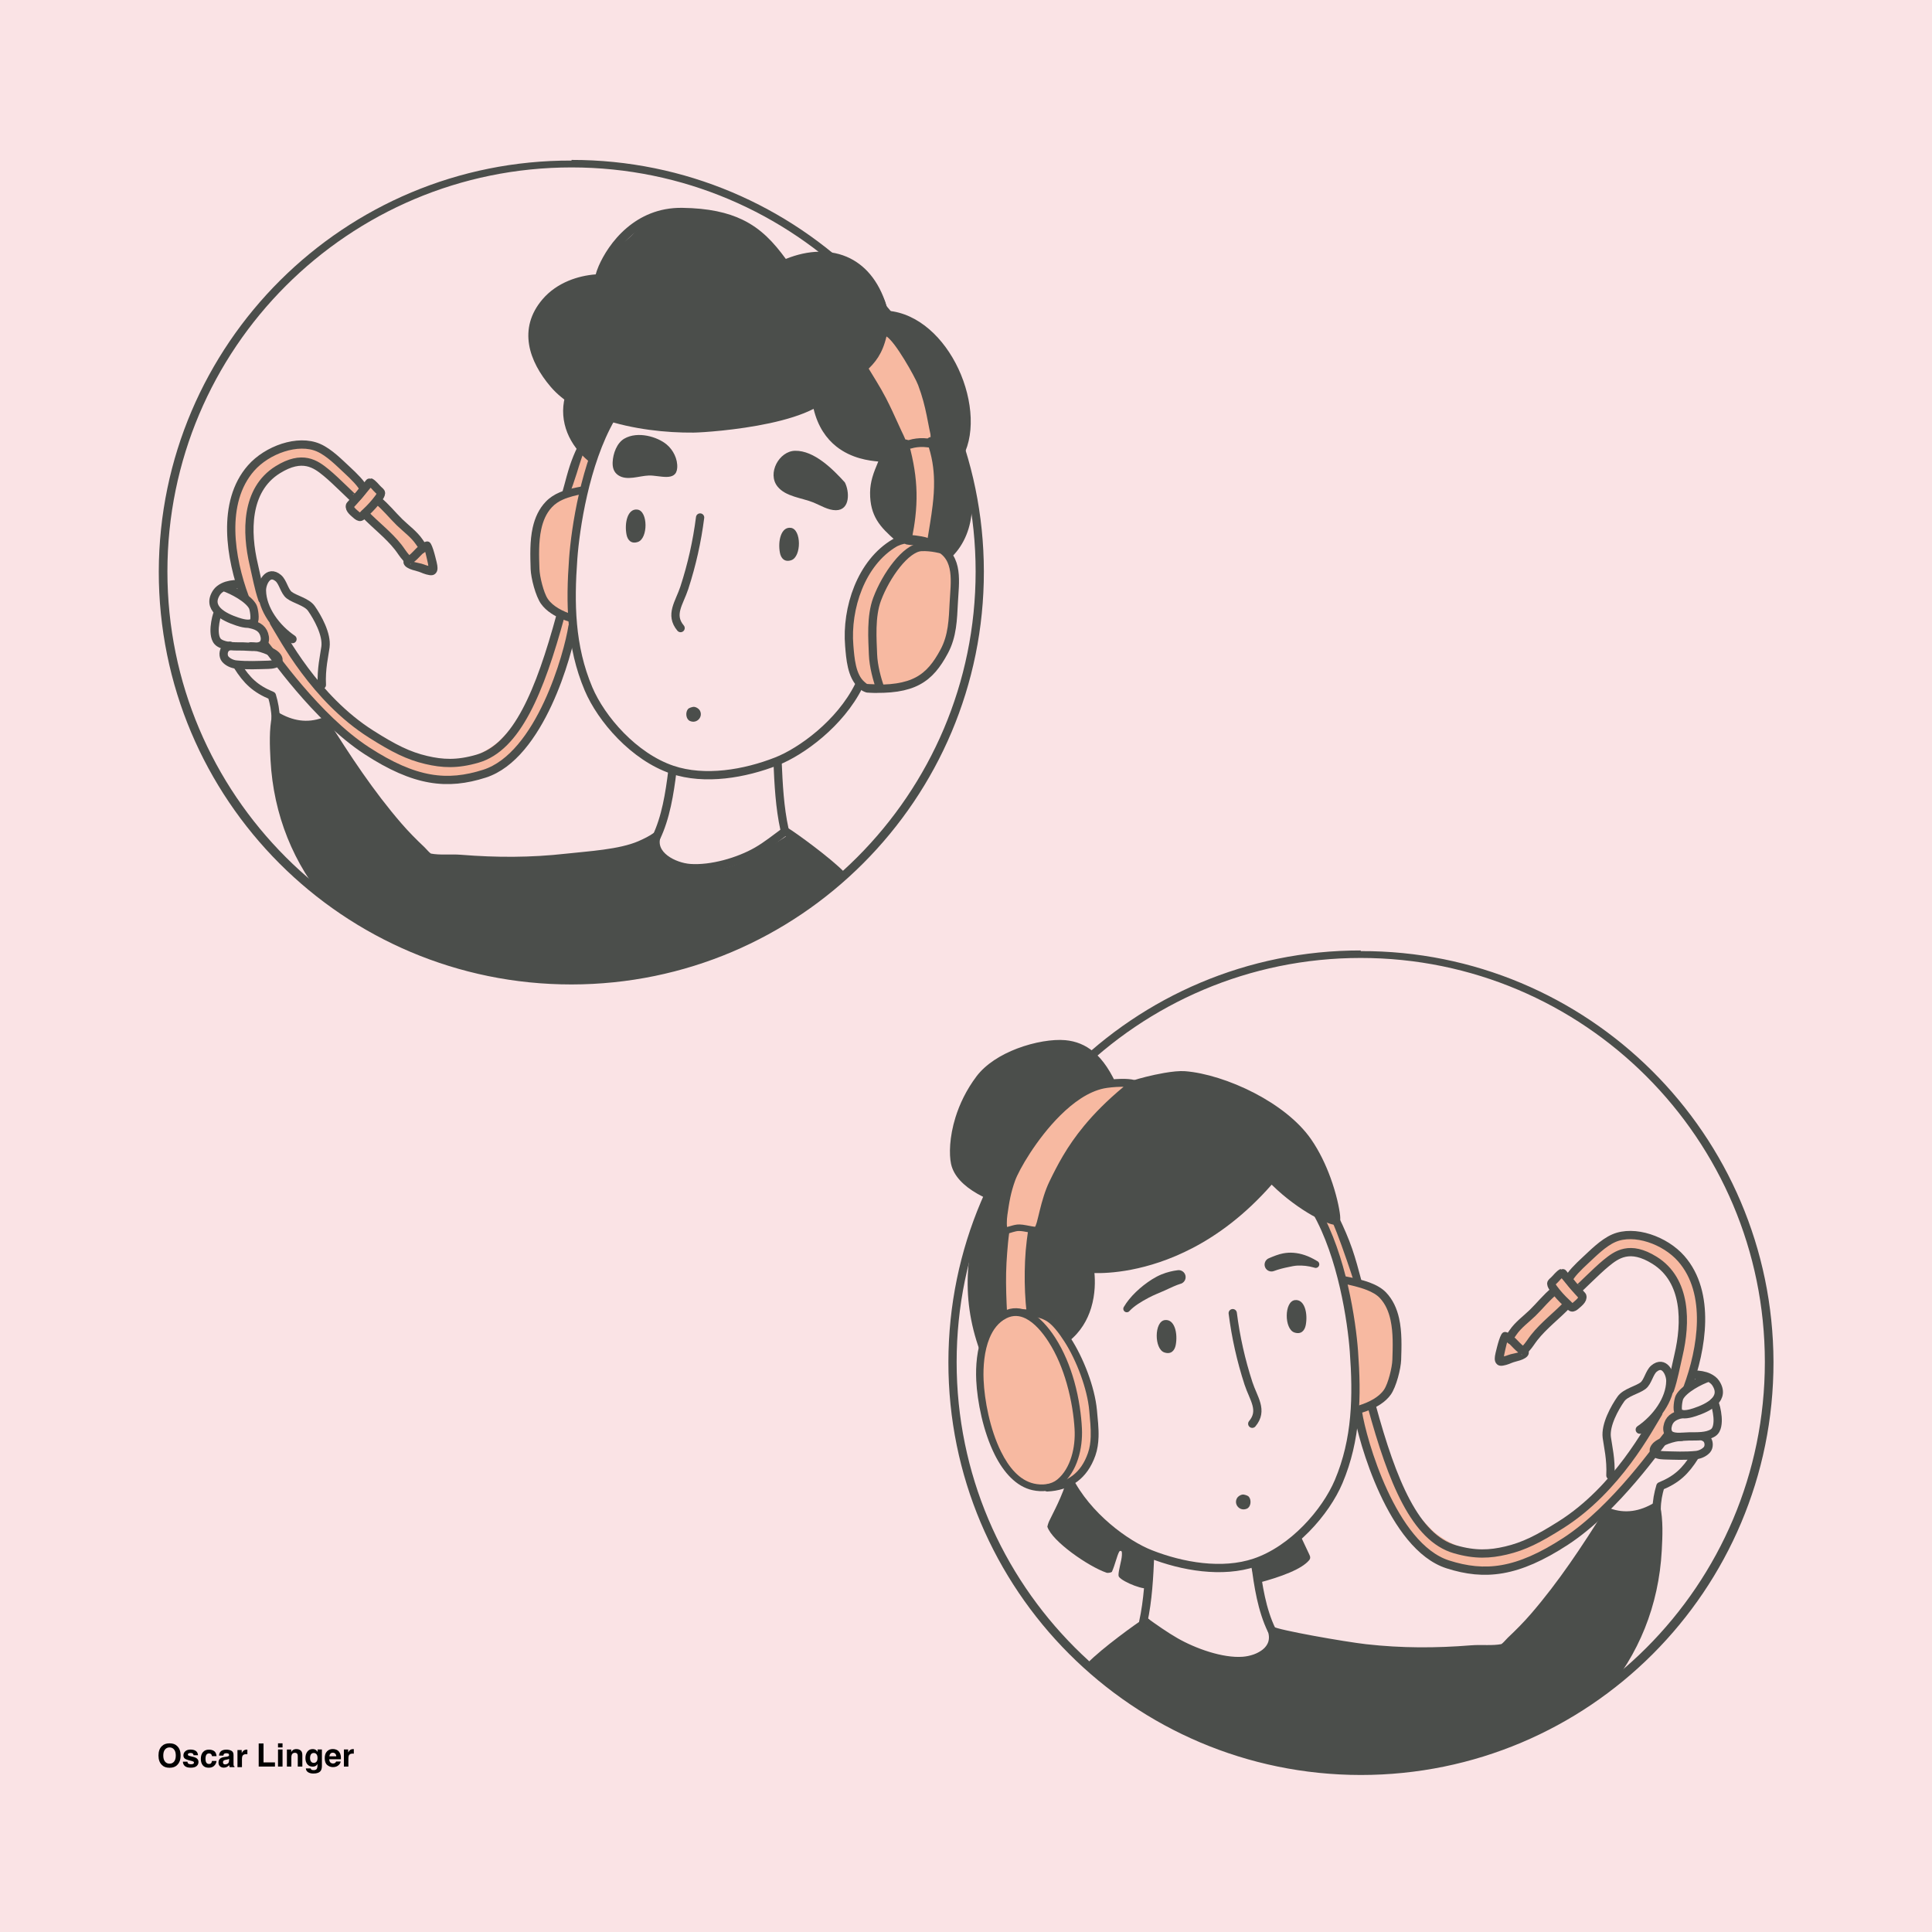<svg width="1024" height="1024" viewBox="0 0 1024 1024" fill="none" xmlns="http://www.w3.org/2000/svg">
<g clip-path="url(#clip0)">
<rect width="1024" height="1024" fill="#FAE3E5"/>
<path d="M302.878 517.063C421.169 517.063 517.064 421.168 517.064 302.877C517.064 184.585 421.169 88.69 302.878 88.69C184.586 88.69 88.691 184.585 88.691 302.877C88.691 421.168 184.586 517.063 302.878 517.063Z" fill="#FAE3E5"/>
<path fill-rule="evenodd" clip-rule="evenodd" d="M302.919 85.102C242.735 84.908 188.131 109.179 148.543 148.546C108.87 187.997 84.3 242.607 84.157 302.922C84.103 363.311 108.552 418.065 148.153 457.687C187.763 497.321 242.516 521.8 302.919 521.779C363.296 521.728 417.98 497.187 457.547 457.547C497.086 417.939 521.531 363.255 521.472 302.922C521.405 242.636 496.887 188.041 457.296 148.544C417.742 109.082 363.151 84.688 302.919 84.761V85.102ZM302.919 88.736C421.132 88.736 517.105 184.709 517.105 302.922C517.105 421.135 421.132 517.107 302.919 517.107C184.707 517.107 88.733 421.135 88.733 302.922C88.733 184.709 184.707 88.736 302.919 88.736Z" fill="#4B4E4B"/>
<path fill-rule="evenodd" clip-rule="evenodd" d="M309.347 234.989C306.644 240.192 304.547 245.59 303.208 251.303C302.364 254.896 300.188 259.284 298.435 262.605C296.343 266.571 291.967 266.739 288.928 269.95C283.354 275.838 282.731 287.271 283.158 295.121C283.462 300.702 285.048 306.001 286.391 311.391C287.534 315.982 289.005 319.673 292.439 323.143C294.291 325.017 301.119 329.53 303.495 326.634C304.386 325.549 303.703 323.693 303.628 322.408C303.289 316.819 302.561 311.354 303.002 305.738C303.377 300.99 304.326 296.31 304.876 291.586C305.91 282.675 306.844 273.88 308.842 265.109C309.797 260.905 311.408 256.865 312.514 252.697C313.439 249.212 314.295 245.69 315.06 242.166C315.894 238.311 316.235 235.567 311.009 237.105C310.139 237.362 309.307 237.728 308.537 238.206" fill="#F7B9A1"/>
<path fill-rule="evenodd" clip-rule="evenodd" d="M469.821 175.779C467.814 179.094 460.291 192.481 457.814 195.442C457.07 196.33 462.748 204.503 463.302 205.243C468.505 212.181 469.792 220.459 474.356 227.817C477.081 232.205 477.788 236.776 479.989 241.472C481.327 244.325 481.778 247.181 482.264 250.263C483.439 257.655 482.984 264.886 482.752 272.321C482.62 276.627 483.75 280.841 483 285.142C475.477 284.283 470.076 289.454 464.805 294.368C452.397 305.936 449.516 323.111 449.407 339.578C449.397 341.23 449.451 342.881 449.565 344.528C449.943 350.033 450.204 360.042 456.135 363.062C460.874 365.477 466.06 364.222 471.063 363.77C475.424 363.375 479.78 363.18 483.876 361.45C486.929 360.16 489.554 357.943 492.005 355.758C495.065 353.027 497.952 350.616 500.166 347.067C505.795 338.047 504.764 325.553 505.187 315.18C505.484 307.834 505.233 298.64 500.93 292.171C499.656 290.258 497.822 288.979 496.046 287.579C495.702 281.81 495.51 275.811 495.932 270.029C496.479 262.56 497.789 255.507 497.38 247.962C497.195 244.536 496.738 241.146 496.095 237.787C494.574 229.852 493.956 221.518 491.42 213.884C488.648 205.523 487.899 196.148 481.97 189.615C478.906 186.239 474.108 177.515 469.821 175.779Z" fill="#F7B9A1"/>
<path fill-rule="evenodd" clip-rule="evenodd" d="M196.31 256.786C198.071 258.21 200.277 259.818 201.279 261.918C201.756 262.918 201.163 263.756 201.338 264.75C201.568 266.065 202.661 267.256 203.519 268.199C206.266 271.22 209.654 273.646 212.468 276.626C216.157 280.53 219.341 284.898 223.151 288.693C224.42 289.958 226.261 289.83 227.49 291.182C229.197 293.063 228.613 295.825 228.675 298.141C228.703 299.171 228.972 300.535 228.678 301.523C228.587 301.825 227.081 301.701 226.831 301.668C223.704 301.236 219.185 299.749 216.805 297.702C214.86 296.031 213.402 293.517 211.72 291.591C208.931 288.398 206.087 285.239 203.138 282.193C200.201 279.16 197.376 275.262 193.586 273.204C193.173 272.98 191.811 273.635 191.284 273.653C189.658 273.707 188.053 272.993 186.956 271.814C185.912 270.693 185.004 269.2 184.995 267.63C184.98 265.173 186.449 264.154 184.842 261.666C183.505 259.595 181.346 258.093 179.513 256.487C175.213 252.719 170.528 249.337 165.895 245.999C161.835 243.074 155.7 245.247 150.897 246.969C146.202 248.653 142.429 252.76 139.448 256.564C136.958 259.742 133.971 263.484 132.657 267.385C128.239 280.498 133.323 300.42 137.717 312.888C139.017 316.579 139.446 320.524 140.805 324.211C142.499 328.803 155.922 351.612 175.301 371.024C187.311 383.057 202.887 392.678 215.514 399.198C241.452 412.595 263.072 394.35 264.813 392.56C269.573 387.667 275.103 382.162 278.246 376.205C281.018 370.948 283.754 365.755 285.838 360.178C288.68 352.573 290.34 344.678 292.396 336.846C293.492 332.672 295.043 328.652 296.292 324.526C298.912 325.49 301.469 326.554 303.999 327.739C302.412 345.074 295.974 360.453 288.316 375.899C286.022 380.524 283.957 385.333 281.261 389.743C276.036 398.291 269.07 403.72 260.558 409.055C253.894 413.233 219.802 417.226 192.456 397.3C159.062 372.967 148.687 351.047 144.938 347.066C143.201 345.219 141.463 343.191 140.242 340.957C139.091 338.85 139.333 336.317 138.624 334.074C138.318 333.11 137.819 332.33 137.118 331.605C136.651 331.124 135.874 330.595 135.651 329.945C135.284 328.878 135.342 327.699 135.156 326.596C134.801 324.498 134.317 322.395 133.539 320.409C132.416 317.543 130.016 315.721 128.516 313.109C127.157 310.745 126.822 308.001 126.243 305.383C125.337 301.284 123.755 297.321 123.055 293.177C121.979 286.807 122.075 280.273 122.742 273.865C122.993 271.454 123.159 269.008 123.655 266.631C124.664 261.797 126.692 257.198 129.443 253.115C133.63 246.898 139.644 241.673 146.653 238.549C150.511 236.829 154.961 236.079 159.166 235.925C161.886 235.826 164.818 235.942 167.426 236.759C174.686 239.033 179.682 245.974 184.839 251.392C186.523 253.162 188.177 254.97 189.922 256.68C190.461 257.208 191.358 258.325 192.144 258.485C193.507 258.763 195.304 257.945 196.504 257.377" fill="#F7B9A1"/>
<path fill-rule="evenodd" clip-rule="evenodd" d="M181.207 482.063C177.494 478.804 173.638 475.334 170.617 471.405C167.068 466.789 164.462 461.599 161.581 456.563C152.94 441.453 147.189 425.154 144.907 407.874C143.96 400.695 143.698 393.398 144.417 386.192C144.493 385.43 145.146 380.228 146.178 379.793C146.489 379.663 147.733 380.319 148.012 380.425C149.722 381.068 151.364 381.682 153.155 382.075C157.502 383.024 161.989 383.62 166.442 383.468C167.679 383.426 168.885 383.338 170.075 382.985C170.488 382.864 171.448 382.268 171.836 382.332C173.201 382.559 174.84 386.295 175.383 387.31C178.049 392.298 180.706 397.065 184.185 401.544C188.249 406.779 191.679 412.486 195.435 417.942C204.355 430.898 215.071 445.301 228.262 454.145C232.638 457.08 238.76 455.777 244.027 456.061C248.25 456.288 252.573 455.656 256.808 455.699C266.166 455.789 275.432 456.391 284.799 456.046C292.595 455.762 300.199 454.565 307.938 453.749C321.343 452.334 335.774 451.703 347.946 445.301C349.221 448.323 350.869 451.679 353.081 454.142C354.43 455.641 356.346 456.482 358.042 457.515C370.695 465.223 387.35 460.402 399.525 453.906C402.542 452.298 405.296 450.276 408.194 448.474C411.377 446.498 414.741 444.802 417.676 442.441C422.582 446.328 428.038 448.722 432.506 453.132C434.873 455.469 445.119 462.575 446.646 465.136C432.252 476.909 414.082 491.974 396.548 499.646C386.757 503.929 376.447 506.719 366.194 509.621C346.988 515.052 327.918 519.278 307.841 519.825C282.427 520.517 243.515 512.051 219.783 502.653C205.878 497.143 193.393 488.516 180.473 481.089" fill="#4B4E4B"/>
<path fill-rule="evenodd" clip-rule="evenodd" d="M324.521 220.97C321.493 225.717 319.044 230.422 316.989 235.647C316.173 237.715 315.323 239.769 314.462 241.818C314.413 241.932 313.776 243.642 313.758 243.639C313.25 243.573 312.509 242.56 312.168 242.183C310.647 240.501 309.492 238.442 308.256 236.553C306.742 234.246 304.971 232.189 303.707 229.709C300.666 223.727 299.678 216.578 301.15 209.997C297.003 207.055 292.977 203.582 290.098 199.345C288.074 196.367 287.035 192.783 285.979 189.378C284.517 184.665 283.118 179.62 283.383 174.646C283.7 168.684 287.023 162.892 291.105 158.67C294.353 155.31 298.59 153.274 302.855 151.537C307.724 149.554 312.443 147.961 317.491 146.545C320.658 138.422 325.773 132.716 332.229 127.086C337.075 122.861 341.509 117.406 347.748 115.518C358.161 112.366 370.173 113.222 380.644 115.661C386.305 116.98 393.409 120.167 398.423 123.217C403.477 126.292 408.183 131.737 411.176 136.812C413.313 140.435 421.006 137.228 424.576 136.053C429.711 134.363 436.965 133.719 442.089 135.6C454.419 140.128 455.34 138.848 463.145 149.714C465.161 152.52 467.247 155.678 468.649 158.831C470.013 161.902 470.164 165.426 471.128 168.645C478.503 169.952 486.822 173.348 492.749 178.084C498.278 182.504 507.53 195.641 509.147 202.414C511.49 212.239 516.196 223.33 513.026 233.039C511.69 237.123 509.262 240.73 507.316 244.526C508.67 248.006 510.48 251.409 511.42 255.033C513.551 263.239 513.216 273.183 511 281.38C509.725 286.094 506.231 295.687 499.729 292.017C498.891 291.544 498.139 290.934 497.462 290.253C496.54 289.326 495.718 288.268 495.071 287.132C493.556 284.472 494.221 281.319 494.723 278.422C496.095 270.508 497.114 263.188 496.721 255.73C496.334 248.397 495.968 241.206 494.134 234.228C491.577 224.502 491.226 216.362 486.64 204.145C484.945 199.63 474.229 180.752 469.855 178.333C467.616 187.73 463.874 192.181 459.095 196.642C458.206 197.473 459.324 198.718 459.66 199.253C461.177 201.678 462.075 202.388 464.998 207.203C466.754 210.099 468.604 214.89 470.638 217.764C475.248 224.271 475.602 230.343 479.271 237.477C482.514 243.784 482.258 254.539 483.506 261.442C484.519 267.031 484.546 273.302 483.926 279.004C483.654 281.499 483.267 284.604 481.079 286.226C475.801 290.135 471.122 281.749 469.369 278.142C465.862 270.928 462.918 264.097 464.146 255.798C464.762 251.625 466.473 247.7 468.036 243.812C461.141 242.543 453.947 240.803 447.944 237.032C439.072 231.461 437.513 223.749 433.604 214.42C427.293 217.259 417.608 219.294 410.937 221.209C395.026 225.78 372.213 227 355.845 226.332C344.734 225.878 335.27 224.161 324.521 220.97Z" fill="#4B4E4B"/>
<path fill-rule="evenodd" clip-rule="evenodd" d="M447.775 255.664C441.406 248.642 431.537 238.742 421.411 238.921C412.965 239.07 406.548 250.812 412.053 257.81C416.372 263.304 425.099 263.848 431.204 266.353C434.901 267.87 438.912 270.435 443.035 270.428C450.752 270.413 450.268 260.403 447.775 255.664Z" fill="#4B4E4B"/>
<path fill-rule="evenodd" clip-rule="evenodd" d="M370.932 376.58C370.303 375.477 368.496 374.395 367.241 374.685C366.38 374.884 365.18 375.172 364.594 375.891C363.206 377.59 363.524 381.199 365.685 382.136C369.433 383.765 372.797 379.854 370.932 376.58Z" fill="#4B4E4B"/>
<path fill-rule="evenodd" clip-rule="evenodd" d="M353.305 235.553C348.425 231.502 338.07 228.381 330.927 232.472C326.894 234.782 324.923 240.474 324.718 244.89C324.583 247.695 325.231 250.223 327.659 251.865C332.247 254.964 338.623 252.225 343.87 252.034C349.435 251.832 358.347 255.56 358.929 248.04C359.298 243.277 356.739 238.404 353.305 235.553Z" fill="#4B4E4B"/>
<path fill-rule="evenodd" clip-rule="evenodd" d="M337.838 270.091C332.648 269.437 330.873 277.167 332.075 283.363C332.624 286.184 334.482 288.447 338.082 287.246C343.544 285.424 343.52 270.807 337.838 270.091Z" fill="#4B4E4B"/>
<path fill-rule="evenodd" clip-rule="evenodd" d="M419.149 279.764C413.958 279.109 412.184 286.839 413.386 293.035C413.934 295.856 415.793 298.119 419.393 296.918C424.855 295.096 424.83 280.479 419.149 279.764Z" fill="#4B4E4B"/>
<path fill-rule="evenodd" clip-rule="evenodd" d="M299.397 210.521C297.765 216.876 298.327 223.42 300.697 229.362C303.015 235.183 307.072 240.366 311.917 244.385C312.788 245.13 314.1 245.028 314.846 244.157C315.59 243.286 315.487 241.975 314.617 241.23C310.43 237.533 307.151 232.762 305.062 227.608C302.991 222.496 302.072 216.959 303.248 211.425C303.499 210.361 302.837 209.296 301.776 209.046C300.712 208.797 299.645 209.458 299.397 210.521Z" fill="#4B4E4B"/>
<path d="M323.803 221.689C310.006 245.785 304.977 280.242 303.814 296.086C302.089 319.622 302.4 342.606 311.91 365.074C318.734 381.188 336.069 401.123 356.274 407.955C373.575 413.801 394.75 410.138 411.655 403.494C424.61 398.402 445.248 383.506 455.191 363.515" stroke="#4B4E4B" stroke-width="4.383" stroke-miterlimit="1.5" stroke-linecap="round" stroke-linejoin="round"/>
<path fill-rule="evenodd" clip-rule="evenodd" d="M301.716 262.391C303.157 258.523 304.459 254.725 305.657 250.933C306.452 248.408 307.182 245.885 308.042 243.398C308.574 241.865 309.115 240.337 309.741 238.824C310.213 237.78 309.746 236.55 308.7 236.079C307.657 235.608 306.427 236.075 305.955 237.119C304.454 240.233 303.172 243.397 302.089 246.652C301.453 248.564 300.887 250.506 300.343 252.468C299.55 255.313 298.839 258.207 297.967 261.123C297.617 262.158 298.171 263.282 299.207 263.632C300.241 263.982 301.366 263.426 301.716 262.391Z" fill="#4B4E4B"/>
<path fill-rule="evenodd" clip-rule="evenodd" d="M483.447 284.767C484.163 281.116 484.747 277.585 485.142 274.102C485.642 269.714 485.879 265.404 485.782 261.053C485.602 252.902 484.291 244.611 481.745 235.328C481.454 234.22 480.317 233.557 479.208 233.848C478.099 234.139 477.437 235.276 477.728 236.383C479.98 245.34 480.962 253.32 481.085 261.142C481.153 265.304 480.984 269.421 480.587 273.626C480.203 277.67 479.641 281.794 478.872 286.102C478.654 287.23 479.379 288.326 480.504 288.566C481.596 288.78 482.468 288.876 483.22 288.903C485.208 288.974 486.143 288.45 488.532 288.898C489.602 289.117 490.649 288.426 490.867 287.356C491.087 286.286 490.394 285.239 489.324 285.02C486.696 284.438 485.643 284.915 483.447 284.767Z" fill="#4B4E4B"/>
<path fill-rule="evenodd" clip-rule="evenodd" d="M495.288 287.721C496.578 281.058 498.009 274.695 498.885 268.344C499.494 263.907 499.851 259.476 499.75 254.979C499.589 247.918 498.298 240.699 495.28 233.006C494.873 231.934 493.674 231.393 492.602 231.798C491.53 232.204 490.989 233.403 491.396 234.475C494.036 241.717 494.981 248.478 495.071 255.065C495.132 259.336 494.827 263.537 494.328 267.761C493.586 274.06 492.452 280.404 491.391 287.033C491.2 288.108 491.92 289.136 492.995 289.325C494.07 289.516 495.097 288.796 495.288 287.721Z" fill="#4B4E4B"/>
<path fill-rule="evenodd" clip-rule="evenodd" d="M493.231 232.535C493.147 232.534 493.063 232.531 492.975 232.526C491.861 232.47 490.685 232.266 489.64 232.237C488.289 232.199 486.953 232.256 485.646 232.416C484.283 232.581 482.95 232.857 481.668 233.253C481.414 233.331 481.09 233.184 480.787 233.097C480.58 233.038 480.376 232.968 480.195 232.899C480.118 232.818 479.888 232.76 479.765 232.718C479.527 232.268 479.257 231.46 478.923 230.791C477.452 227.841 475.383 223.041 472.954 217.881C471.883 215.597 470.739 213.244 469.552 210.946C466.388 204.822 462.701 199.258 460.439 195.402C459.552 193.89 458.889 192.69 458.651 191.86C458.362 190.808 457.269 190.19 456.218 190.482C455.166 190.773 454.545 191.864 454.838 192.917C455.119 193.959 455.87 195.502 456.952 197.412C459.122 201.252 462.683 206.796 465.717 212.89C469.774 221.017 473.267 229.822 475.294 233.769C475.795 234.743 476.237 235.465 476.583 235.898C477.017 236.446 477.461 236.74 477.788 236.892C478.425 237.187 479.45 237.583 480.463 237.766C481.372 237.931 482.277 237.911 483.02 237.685C484.046 237.377 485.106 237.164 486.195 237.039C487.276 236.914 488.383 236.876 489.499 236.913C490.508 236.946 491.648 237.156 492.726 237.216C493.372 237.252 494 237.241 494.586 237.16C495.197 237.076 495.73 236.761 496.096 236.305C496.077 236.292 496.059 236.274 496.039 236.249C495.863 236.027 496.126 235.848 496.457 235.676C496.519 235.513 496.564 235.342 496.588 235.164C496.575 235.279 496.541 235.465 496.498 235.657L496.457 235.676C496.368 235.905 496.246 236.117 496.096 236.305C496.27 236.427 496.409 236.034 496.498 235.657C496.801 235.5 497.153 235.349 497.283 235.176C497.617 234.737 497.8 234.258 497.854 233.76C498.17 230.672 497.936 227.279 497.378 223.835C496.604 219.067 495.226 214.197 494.036 209.956C492.21 203.484 489.641 197.395 486.321 191.764C482.989 186.12 478.909 180.932 474.075 176.263C473.255 175.462 471.939 175.476 471.138 176.295C470.337 177.114 470.354 178.43 471.17 179.231C475.668 183.685 479.449 188.622 482.526 193.973C485.594 199.312 487.961 205.067 489.616 211.179C490.733 215.273 492.027 219.975 492.749 224.573C493.179 227.322 493.411 230.031 493.231 232.535ZM479.768 232.722C479.915 233.002 480.053 233.142 480.184 233.02C480.235 232.975 480.231 232.935 480.195 232.899L479.939 232.797L479.768 232.722L479.765 232.718L479.716 232.7L479.768 232.722ZM493.548 232.533C493.742 232.408 493.85 232.275 493.728 232.121C493.546 231.894 493.403 232.179 493.304 232.536L493.466 232.537L493.548 232.533Z" fill="#4B4E4B"/>
<path d="M356.362 408.794C354.929 420.383 352.901 433.417 347.735 444.066" stroke="#4B4E4B" stroke-width="4.383" stroke-miterlimit="1.5" stroke-linecap="round" stroke-linejoin="round"/>
<path d="M415.816 439.65C413.241 427.94 412.63 415.652 412.119 403.655" stroke="#4B4E4B" stroke-width="4.383" stroke-miterlimit="1.5" stroke-linecap="round" stroke-linejoin="round"/>
<path d="M140.077 341.393C144.413 346.278 167.51 380.362 194.325 397.845C219.997 414.579 237.147 416.32 256.753 410.075C286.339 400.65 301.25 346.381 303.442 332.017" stroke="#4B4E4B" stroke-width="4.383" stroke-miterlimit="1.5" stroke-linecap="round" stroke-linejoin="round"/>
<path d="M145.216 329.971C149.988 337.67 166.867 370.176 196.699 389.08C208.809 396.755 216.505 400.599 225.954 402.812C234.473 404.807 242.194 405.26 252.996 402.144C273.937 396.108 286.158 366.446 297.103 326.274" stroke="#4B4E4B" stroke-width="4.383" stroke-miterlimit="1.5" stroke-linecap="round" stroke-linejoin="round"/>
<path d="M175.534 477.856C157.522 456.96 147.121 431.364 145.565 402.724C145.164 395.343 144.785 386.74 146.381 379.474C154.309 384.174 162.785 385.767 171.701 382.469C183.697 401.654 196.287 420.736 211.113 437.878C214.986 442.358 219.143 446.547 223.447 450.604C224.371 451.477 226.575 454.276 227.888 454.542C232.927 455.561 238.975 454.811 244.155 455.228C263.095 456.755 281.332 456.767 300.271 454.642C311.721 453.36 328.603 452.478 339.212 447.865C342.06 446.626 345.482 444.972 347.951 443.135C344.801 453.439 357.379 459.472 365.664 460.089C376.951 460.926 391.457 456.713 401.12 451.184C406.458 448.131 411.137 444.277 416.083 440.686" stroke="#4B4E4B" stroke-width="4.383" stroke-miterlimit="1.5" stroke-linecap="round" stroke-linejoin="round"/>
<path d="M170.594 363.021C170.16 354.466 171.937 347.291 172.509 342.898C173.382 336.175 168.261 327.099 165.059 322.522C162.597 319.003 156.364 317.778 153.298 315.437C150.722 313.472 149.994 308.488 147.5 306.401C142.111 301.89 138.763 308.957 138.83 313.005C138.994 322.89 146.4 332.882 155.024 338.744" stroke="#4B4E4B" stroke-width="4.383" stroke-miterlimit="1.5" stroke-linecap="round" stroke-linejoin="round"/>
<path d="M126.373 309.536C123.475 309.573 120.687 309.989 118.415 311.092C117.004 311.78 115.647 312.763 114.824 313.997C109.307 322.279 118.418 327.005 125.854 329.468C127.818 330.117 132.52 331.557 134.352 329.665C135.512 328.464 134.64 322.855 133.973 321.56C131.733 317.219 123.363 312.757 118.415 311.092" stroke="#4B4E4B" stroke-width="4.383" stroke-miterlimit="1.5" stroke-linecap="round" stroke-linejoin="round"/>
<path d="M115.614 324.402C115.174 325.433 114.824 326.483 114.579 327.554C113.893 330.549 113.39 334.094 114.024 337.088C114.318 338.475 114.911 339.891 116.245 340.735C119.663 342.892 124.813 342.575 128.891 342.63C131.546 342.664 136.133 343.443 138.616 342.054C140.285 341.119 140.591 339.093 140.33 337.558C139.652 333.577 137.137 331.751 132.798 330.834" stroke="#4B4E4B" stroke-width="4.383" stroke-miterlimit="1.5" stroke-linecap="round" stroke-linejoin="round"/>
<path d="M121.868 342.234C121.137 342.577 120.127 343.045 119.614 343.604C118.239 345.105 118.147 347.863 119.407 349.348C120.644 350.809 122.941 351.987 125.128 352.204C131.046 352.793 136.697 352.494 142.232 352.351C144.181 352.302 147.411 351.925 147.613 349.836C147.68 349.14 147.274 348.493 146.858 347.917C144.939 345.253 136.682 342.457 132.985 342.564" stroke="#4B4E4B" stroke-width="4.383" stroke-miterlimit="1.5" stroke-linecap="round" stroke-linejoin="round"/>
<path d="M125.871 352.874C130.899 360.851 135.423 365.133 144.107 368.719C145.286 372.701 146.033 376.614 146.071 380.638" stroke="#4B4E4B" stroke-width="4.383" stroke-miterlimit="1.5" stroke-linecap="round" stroke-linejoin="round"/>
<path d="M416.652 440.834C420.219 442.944 438.785 456.362 446.096 463.943" stroke="#4B4E4B" stroke-width="4.383" stroke-miterlimit="1.5" stroke-linecap="round" stroke-linejoin="round"/>
<path d="M371.071 274.284C369.439 287.039 366.694 299.284 362.716 311.52C360.102 319.561 354.767 325.793 360.727 332.894" stroke="#4B4E4B" stroke-width="4.383" stroke-miterlimit="1.5" stroke-linecap="round" stroke-linejoin="round"/>
<path fill-rule="evenodd" clip-rule="evenodd" d="M474.819 287.433C474.647 287.516 474.475 287.601 474.302 287.687C456.336 298.177 448.461 322.476 450.118 342.236C450.668 348.777 451.264 358.295 456.65 362.986C457.27 363.53 458.08 364.319 458.86 364.582C460.371 365.096 466.619 364.921 466.537 364.7C464.908 360.293 462.922 352.96 462.71 346.894C462.432 339.041 461.441 326.759 464.881 317.585C469.675 304.803 480.17 290.436 488.201 289.948C493.805 289.608 499.657 291.404 499.352 291.227C497.103 289.922 492.182 287.089 488.183 286.47C484.096 285.838 480.079 284.915 474.819 287.433Z" stroke="#4B4E4B" stroke-width="4.383" stroke-miterlimit="1.5" stroke-linecap="round" stroke-linejoin="round"/>
<path d="M459.877 364.913C484.222 366.122 492.737 359.663 500.469 345.226C504.861 337.029 505.063 328.329 505.526 319.267C506.058 308.815 508.473 295.53 497.095 290.002" stroke="#4B4E4B" stroke-width="4.383" stroke-miterlimit="1.5" stroke-linecap="round" stroke-linejoin="round"/>
<path fill-rule="evenodd" clip-rule="evenodd" d="M465.506 244.609C465.406 244.861 465.292 245.132 465.177 245.424C464.376 247.424 463.209 250.021 462.344 253.1C461.67 255.507 461.178 258.197 461.16 261.121C461.123 267.38 462.493 271.913 464.766 275.709C467.187 279.759 470.675 282.958 474.677 286.527C475.493 287.255 476.745 287.185 477.473 286.371C478.199 285.557 478.129 284.305 477.316 283.577C473.649 280.29 470.412 277.385 468.199 273.661C466.265 270.405 465.153 266.509 465.198 261.151C465.222 258.617 465.663 256.288 466.253 254.204C467.253 250.685 468.677 247.829 469.402 245.812C469.859 244.547 470.052 243.503 469.986 242.729C469.941 242.223 469.678 241.165 468.23 240.804C467.828 240.703 466.936 240.621 465.672 240.505C461.637 240.134 453.059 239.167 445.832 233.362C440.85 229.363 436.552 223.046 434.79 213.079C434.669 212.39 434.215 211.807 433.578 211.519C432.94 211.231 432.202 211.275 431.604 211.638C425.386 215.397 416.348 218.113 407.011 220.094C389.9 223.725 371.773 224.828 367.544 224.86C353.606 224.968 336.235 223.123 321.182 217.959C310.811 214.401 301.537 209.28 295.385 202.046C290.046 195.774 286.171 188.952 285.018 182.029C283.87 175.134 285.505 168.168 291.104 161.632C294.36 157.831 298.533 155.037 303.103 153.136C307.758 151.2 312.827 150.19 317.787 150.004C319.03 149.956 320.021 148.947 320.045 147.703C320.057 146.927 320.626 145.165 321.635 142.831C323.842 137.732 328.258 130.303 335.252 124.366C341.697 118.897 350.357 114.703 361.529 114.852C374.611 115.021 384.111 117.079 391.598 120.698C401.22 125.352 407.474 132.575 413.827 141.427C414.465 142.316 415.641 142.636 416.641 142.194C427.707 137.292 439.182 136.341 448.555 141.018C456.831 145.148 463.366 153.646 466.649 167.372C466.885 168.357 467.749 169.063 468.759 169.098C484.238 169.614 496.852 182.207 503.97 197.284C511.421 213.069 512.969 231.745 504.81 242.748C504.284 243.455 504.245 244.41 504.714 245.156C509.045 252.066 511.303 260.859 510.937 269.442C510.578 277.896 507.67 286.161 501.6 292.168C500.784 292.973 500.775 294.288 501.582 295.103C502.386 295.919 503.701 295.928 504.517 295.122C511.357 288.384 514.716 279.129 515.142 269.625C515.544 260.681 513.34 251.528 509.069 244.115C517.14 231.94 515.822 212.193 507.945 195.412C500.397 179.33 486.919 166.12 470.618 164.708C466.836 150.293 459.521 141.416 450.595 136.941C440.572 131.917 428.391 132.426 416.499 137.236C410.034 128.401 403.423 121.252 393.63 116.502C385.653 112.633 375.542 110.351 361.592 110.156C349.099 109.986 339.412 114.663 332.208 120.779C324.558 127.269 319.731 135.39 317.322 140.966C316.569 142.708 316.055 144.231 315.741 145.423C310.835 145.797 305.89 146.908 301.304 148.821C296.066 151.007 291.296 154.239 287.565 158.604C280.942 166.353 279.08 174.627 280.45 182.792C281.739 190.47 285.955 198.079 291.885 205.028C298.545 212.825 308.511 218.428 319.719 222.245C335.267 227.542 353.195 229.43 367.583 229.287C371.906 229.243 390.435 228.077 407.915 224.316C416.526 222.463 424.878 219.97 431.22 216.706C433.517 226.287 438.093 232.518 443.226 236.616C451.291 243.053 460.809 244.19 465.304 244.59L465.506 244.609Z" fill="#4B4E4B"/>
<path d="M129.762 316.647C122.122 296.011 117.09 266.3 133.066 248.096C141.585 238.388 157.897 232.534 168.776 237.262C174.541 239.768 180.033 245.485 184.022 249.151C187.294 252.157 192.12 256.882 192.711 259.26C192.722 259.307 189.288 264.102 187.981 264.445C187.609 264.542 178.334 254.965 172.897 250.514C167.274 245.91 160.313 240.813 147.216 248.966C130.006 259.679 130.512 282.286 134.486 299.206C135.935 305.372 136.999 311.575 139.034 317.587" stroke="#4B4E4B" stroke-width="4.383" stroke-miterlimit="1.5" stroke-linecap="round" stroke-linejoin="round"/>
<path d="M185.692 267.649C188.504 264.632 191.135 261.524 193.736 258.325C194.316 257.611 194.886 256.89 195.486 256.193C195.524 256.148 196.026 255.511 196.096 255.544C197.918 256.405 199.125 258.386 200.607 259.706C200.959 260.02 201.965 260.827 201.956 261.333C201.94 262.18 201.154 263.354 200.678 263.999C198.698 266.685 196.352 269.281 193.901 271.548C193.167 272.228 192.042 273.57 191.123 273.941C190.454 274.21 189.431 273.444 188.981 273.033C187.748 271.906 184.866 269.906 185.51 267.921" stroke="#4B4E4B" stroke-width="4.383" stroke-miterlimit="1.5" stroke-linecap="round" stroke-linejoin="round"/>
<path d="M193.277 272.301C199.018 278.327 205.859 283.415 211.023 289.972C212.457 291.792 213.619 293.81 215.195 295.52C215.368 295.708 216.274 296.962 216.538 296.962C217.113 296.956 217.882 296.276 218.307 295.937C219.77 294.773 220.969 293.356 222.293 292.046C222.54 291.802 223.935 290.733 223.919 290.44C223.862 289.38 222.805 288.076 222.234 287.246C219.394 283.111 215.341 280.277 211.789 276.818C207.834 272.967 204.55 268.69 200.22 265.216" stroke="#4B4E4B" stroke-width="4.383" stroke-miterlimit="1.5" stroke-linecap="round" stroke-linejoin="round"/>
<path fill-rule="evenodd" clip-rule="evenodd" d="M225.362 292.489C225.452 292.81 225.54 293.143 225.628 293.482C226.151 295.501 226.598 297.706 226.882 298.996L227.015 299.932C226.607 299.827 226.203 299.708 225.806 299.573L224.87 299.236C224.416 299.066 223.941 298.911 223.449 298.778C221.975 298.38 220.343 298.156 218.948 297.678C219.361 297.466 219.723 297.285 219.845 297.17C220.631 296.471 220.702 295.265 220.004 294.479C219.305 293.693 218.099 293.621 217.313 294.32C216.928 294.639 215.378 295.513 214.79 295.979C214.084 296.538 213.919 297.196 213.869 297.47C213.713 298.34 214.028 299.196 214.706 299.948C215.333 300.646 216.474 301.221 217.108 301.5C217.548 301.694 218.013 301.863 218.493 302.019C220.029 302.525 221.749 302.848 223.159 303.461L224.246 303.905C224.778 304.105 225.319 304.287 225.869 304.442C226.437 304.603 227.015 304.727 227.602 304.823C228.159 304.912 228.806 304.942 229.367 304.805C229.848 304.69 230.286 304.462 230.675 304.125C231.138 303.712 231.449 303.229 231.643 302.697C231.848 302.138 231.911 301.52 231.887 300.935C231.869 300.509 231.832 300.091 231.773 299.676C231.69 299.089 231.568 298.511 231.422 297.922C231.033 296.389 230.389 293.597 229.642 291.311C229.246 290.101 228.819 289.02 228.399 288.271C227.842 287.276 226.959 286.716 225.623 287.101C225.282 287.2 224.824 287.401 224.34 287.76C223.689 288.244 222.837 289.074 222.11 289.788C221.279 290.567 221.237 291.874 222.016 292.705C222.795 293.536 224.102 293.578 224.933 292.799C225.052 292.692 225.2 292.589 225.362 292.489ZM227.171 301.014C227.097 301.125 227.076 301.217 227.185 301.226C227.221 301.23 227.187 301.155 227.186 301.121L227.171 301.014ZM217.847 298.292C217.444 298.564 217.198 298.832 217.392 299.044C217.689 299.371 217.802 298.689 217.847 298.292ZM217.882 297.381C217.86 297.141 217.799 296.974 217.665 297.111C217.553 297.226 217.68 297.311 217.882 297.381Z" fill="#4B4E4B"/>
<path fill-rule="evenodd" clip-rule="evenodd" d="M308.492 257.796C304.492 258.573 300.337 259.373 296.582 260.973C293.905 262.114 291.434 263.662 289.324 265.842C285.654 269.652 283.519 274.422 282.357 279.594C280.747 286.766 281.036 294.713 281.251 301.671C281.338 303.985 281.975 307.552 282.955 311.03C283.95 314.555 285.302 317.976 286.7 319.973C288.137 322.019 290.069 323.756 292.259 325.197C295.334 327.218 298.905 328.667 302.153 329.642C303.249 329.98 304.411 329.364 304.752 328.271C305.089 327.175 304.473 326.013 303.38 325.673C300.974 324.906 298.368 323.852 295.994 322.445C293.763 321.122 291.741 319.484 290.362 317.449C289.202 315.742 288.163 312.809 287.359 309.817C286.528 306.729 285.97 303.567 285.916 301.52C285.696 294.926 285.401 287.398 286.865 280.584C287.804 276.209 289.459 272.122 292.504 268.856C294.165 267.066 296.14 265.794 298.276 264.83C301.731 263.269 305.586 262.474 309.287 261.673C310.356 261.453 311.047 260.407 310.828 259.337C310.608 258.267 309.56 257.577 308.492 257.796Z" fill="#4B4E4B"/>
<path d="M721.265 936.063C602.973 936.063 507.079 840.168 507.079 721.877C507.079 603.585 602.973 507.69 721.265 507.69C839.557 507.69 935.451 603.585 935.451 721.877C935.451 840.168 839.557 936.063 721.265 936.063Z" fill="#FAE3E5"/>
<path fill-rule="evenodd" clip-rule="evenodd" d="M721.224 504.102C781.408 503.908 836.012 528.179 875.599 567.546C915.273 606.997 939.842 661.607 939.985 721.922C940.04 782.311 915.591 837.065 875.99 876.687C836.38 916.321 781.626 940.8 721.224 940.779C660.847 940.728 606.163 916.187 566.595 876.547C527.057 836.939 502.611 782.255 502.671 721.922C502.738 661.636 527.256 607.041 566.846 567.544C606.4 528.082 660.991 503.688 721.224 503.761V504.102ZM721.224 507.735C603.01 507.735 507.038 603.709 507.038 721.922C507.038 840.135 603.01 936.107 721.224 936.107C839.436 936.107 935.409 840.135 935.409 721.922C935.409 603.709 839.436 507.735 721.224 507.735Z" fill="#4B4E4B"/>
<path fill-rule="evenodd" clip-rule="evenodd" d="M705.885 640.945C708.776 646.047 716.279 664.673 717.823 670.334C718.796 673.893 718.318 675.724 720.189 678.98C722.426 682.867 729.788 682.936 732.941 686.035C738.725 691.719 740.794 705.172 740.65 713.032C740.548 718.623 739.259 725.182 738.113 730.617C737.135 735.246 734.485 738.146 731.179 741.738C729.396 743.677 722.735 748.434 720.256 745.626C719.326 744.574 719.941 742.694 719.971 741.408C720.107 735.81 720.638 730.322 719.994 724.726C719.448 719.994 718.331 715.352 717.61 710.651C716.255 701.783 715.005 693.027 712.691 684.334C711.585 680.167 709.829 676.188 708.573 672.062C707.523 668.613 701.329 651.818 700.438 648.324C699.465 644.501 699.025 641.771 704.303 643.12C705.182 643.345 706.026 643.681 706.817 644.13" fill="#F7B9A1"/>
<path fill-rule="evenodd" clip-rule="evenodd" d="M827.833 675.484C826.072 676.907 823.866 678.516 822.864 680.616C822.386 681.616 822.98 682.453 822.805 683.448C822.574 684.763 821.481 685.953 820.624 686.897C817.876 689.918 814.489 692.344 811.674 695.323C807.986 699.228 804.802 703.596 800.992 707.391C799.723 708.655 797.881 708.528 796.653 709.88C794.945 711.761 795.53 714.523 795.468 716.838C795.44 717.869 795.17 719.232 795.465 720.221C795.555 720.523 797.061 720.399 797.311 720.366C800.438 719.934 804.958 718.446 807.338 716.4C809.283 714.728 810.74 712.215 812.423 710.289C815.211 707.096 818.055 703.936 821.004 700.891C823.942 697.858 826.766 693.96 830.557 691.902C830.969 691.678 832.331 692.333 832.859 692.351C834.485 692.405 836.089 691.691 837.187 690.512C838.23 689.391 839.138 687.898 839.148 686.328C839.163 683.87 837.693 682.852 839.3 680.364C840.638 678.293 842.797 676.79 844.63 675.185C848.93 671.417 853.614 668.035 858.248 664.696C862.307 661.772 868.443 663.945 873.246 665.667C877.94 667.351 881.714 671.458 884.695 675.262C887.184 678.44 890.172 682.182 891.485 686.082C895.903 699.196 890.82 719.117 886.425 731.586C885.126 735.277 884.697 739.221 883.337 742.909C881.644 747.501 868.22 770.31 848.842 789.722C836.832 801.755 821.255 811.376 808.629 817.896C782.69 831.293 761.071 813.048 759.33 811.258C754.57 806.364 749.04 800.86 745.897 794.902C743.124 789.646 740.389 784.453 738.304 778.876C735.462 771.271 733.802 763.376 731.747 755.544C730.651 751.37 729.1 747.349 727.851 743.223C725.23 744.188 722.673 745.252 720.143 746.437C721.73 763.772 728.168 779.151 735.827 794.597C738.121 799.222 740.186 804.031 742.882 808.441C748.107 816.989 755.073 822.418 763.585 827.753C770.249 831.93 804.341 835.923 831.686 815.998C865.08 791.665 875.456 769.745 879.205 765.764C880.942 763.917 882.679 761.889 883.901 759.655C885.052 757.548 884.809 755.015 885.519 752.772C885.824 751.808 886.324 751.028 887.025 750.303C887.492 749.822 888.268 749.293 888.492 748.643C888.859 747.576 888.8 746.397 888.987 745.294C889.342 743.196 889.826 741.092 890.604 739.107C891.726 736.241 894.126 734.418 895.627 731.807C896.985 729.443 897.32 726.698 897.9 724.081C898.805 719.982 900.387 716.019 901.088 711.875C902.164 705.504 902.068 698.971 901.401 692.562C901.15 690.152 900.983 687.706 900.488 685.329C899.479 680.495 897.451 675.896 894.7 671.812C890.512 665.596 884.498 660.371 877.49 657.247C873.631 655.526 869.182 654.777 864.977 654.623C862.257 654.524 859.325 654.64 856.716 655.457C849.457 657.73 844.461 664.672 839.304 670.09C837.619 671.86 835.965 673.667 834.221 675.378C833.681 675.906 832.784 677.023 831.999 677.183C830.636 677.461 828.839 676.643 827.639 676.075" fill="#F7B9A1"/>
<path fill-rule="evenodd" clip-rule="evenodd" d="M842.936 901.063C846.648 897.804 850.505 894.334 853.525 890.405C857.074 885.789 859.681 880.599 862.561 875.563C871.203 860.453 876.954 844.154 879.235 826.874C880.183 819.695 880.444 812.398 879.726 805.192C879.65 804.43 878.997 799.228 877.965 798.793C877.654 798.663 876.41 799.319 876.131 799.425C874.42 800.068 872.779 800.682 870.988 801.075C866.64 802.024 862.153 802.62 857.701 802.468C856.464 802.426 855.258 802.338 854.067 801.985C853.655 801.864 852.695 801.268 852.306 801.332C850.942 801.559 849.303 805.295 848.759 806.31C846.094 811.298 843.436 816.065 839.957 820.544C835.893 825.779 832.463 831.486 828.707 836.942C819.788 849.898 809.072 864.301 795.881 873.145C791.504 876.08 785.382 874.777 780.116 875.061C775.893 875.288 771.57 874.656 767.335 874.699C757.977 874.789 748.71 875.391 739.343 875.046C731.548 874.762 723.943 873.565 716.205 872.749C702.799 871.334 688.369 870.703 676.197 864.301C674.921 867.323 673.274 870.679 671.061 873.142C669.713 874.641 667.797 875.482 666.101 876.515C653.448 884.223 636.793 879.402 624.617 872.906C621.601 871.298 618.847 869.276 615.948 867.474C612.765 865.498 609.401 863.802 606.466 861.441C601.56 865.328 596.104 867.722 591.637 872.132C589.27 874.469 579.023 881.575 577.497 884.136C591.891 895.909 610.06 910.974 627.595 918.646C637.385 922.929 647.696 925.719 657.949 928.621C677.155 934.052 696.225 938.278 716.302 938.825C741.716 939.517 780.627 931.051 804.359 921.653C818.264 916.143 830.749 907.516 843.67 900.089" fill="#4B4E4B"/>
<path fill-rule="evenodd" clip-rule="evenodd" d="M655.628 794.069C656.257 792.966 658.065 791.884 659.319 792.174C660.181 792.373 661.381 792.66 661.967 793.38C663.354 795.079 663.037 798.688 660.876 799.625C657.128 801.254 653.763 797.342 655.628 794.069Z" fill="#4B4E4B"/>
<path fill-rule="evenodd" clip-rule="evenodd" d="M686.304 689.091C691.495 688.437 693.269 696.167 692.067 702.363C691.519 705.184 689.66 707.447 686.06 706.246C680.599 704.424 680.623 689.807 686.304 689.091Z" fill="#4B4E4B"/>
<path fill-rule="evenodd" clip-rule="evenodd" d="M617.386 699.67C622.577 699.016 624.351 706.746 623.149 712.942C622.601 715.763 620.742 718.026 617.142 716.825C611.681 715.003 611.705 700.386 617.386 699.67Z" fill="#4B4E4B"/>
<path d="M697.621 641.898C711.418 665.994 716.447 700.451 717.61 716.295C719.335 739.831 719.023 762.815 709.514 785.283C702.69 801.397 685.355 821.332 665.15 828.164C647.849 834.01 626.674 830.347 609.769 823.703C596.814 818.611 576.175 803.715 566.232 783.724" stroke="#4B4E4B" stroke-width="4.383" stroke-miterlimit="1.5" stroke-linecap="round" stroke-linejoin="round"/>
<path fill-rule="evenodd" clip-rule="evenodd" d="M717.87 680.113C716.511 675.825 715.163 671.86 713.846 668.021C712.917 665.312 711.984 662.675 711.032 660.05C709.464 655.718 707.85 651.418 705.889 646.961C705.409 645.921 705.862 644.686 706.902 644.206C707.945 643.725 709.178 644.18 709.658 645.22C712.369 650.857 714.702 656.191 716.652 661.81C718.517 667.181 720.013 672.802 721.669 679.012C721.974 680.062 721.369 681.16 720.318 681.464C719.271 681.767 718.171 681.163 717.87 680.113Z" fill="#4B4E4B"/>
<path d="M665.362 828.701C666.794 840.29 668.823 853.324 673.988 863.973" stroke="#4B4E4B" stroke-width="4.383" stroke-miterlimit="1.5" stroke-linecap="round" stroke-linejoin="round"/>
<path d="M605.908 859.858C608.483 848.149 609.094 835.861 609.604 823.864" stroke="#4B4E4B" stroke-width="4.383" stroke-miterlimit="1.5" stroke-linecap="round" stroke-linejoin="round"/>
<path d="M884.065 760.484C879.73 765.369 856.633 799.453 829.818 816.936C804.145 833.67 786.996 835.411 767.39 829.166C737.804 819.741 721.946 762.96 719.754 748.599" stroke="#4B4E4B" stroke-width="4.383" stroke-miterlimit="1.5" stroke-linecap="round" stroke-linejoin="round"/>
<path d="M878.927 748.971C874.155 756.67 857.276 789.176 827.444 808.08C815.334 815.755 807.638 819.599 798.188 821.812C789.669 823.807 781.949 824.26 771.147 821.144C750.206 815.108 737.985 785.446 727.04 745.274" stroke="#4B4E4B" stroke-width="4.383" stroke-miterlimit="1.5" stroke-linecap="round" stroke-linejoin="round"/>
<path d="M848.609 896.856C866.621 875.96 877.022 850.364 878.577 821.724C878.978 814.343 879.358 805.74 877.762 798.474C869.834 803.174 861.358 804.767 852.442 801.469C840.446 820.654 827.855 839.736 813.029 856.878C809.157 861.358 805 865.547 800.695 869.604C799.771 870.477 797.568 873.276 796.254 873.542C791.215 874.561 785.168 873.811 779.988 874.228C761.047 875.755 742.81 875.767 723.871 873.642C712.421 872.36 676.642 866.049 674.172 864.211C677.322 874.516 667.087 879.687 658.802 880.304C647.515 881.141 632.686 875.713 623.022 870.184C617.684 867.131 611.515 862.809 606.567 859.215" stroke="#4B4E4B" stroke-width="4.383" stroke-miterlimit="1.5" stroke-linecap="round" stroke-linejoin="round"/>
<path d="M853.548 782.021C853.983 773.466 852.205 766.291 851.634 761.898C850.761 755.175 855.882 746.099 859.083 741.522C861.546 738.003 867.779 736.778 870.845 734.437C873.421 732.472 874.148 727.488 876.642 725.401C882.031 720.89 885.379 727.957 885.312 732.005C885.149 741.89 877.742 751.882 869.118 757.744" stroke="#4B4E4B" stroke-width="4.383" stroke-miterlimit="1.5" stroke-linecap="round" stroke-linejoin="round"/>
<path d="M897.769 728.536C900.668 728.573 903.455 728.989 905.727 730.092C907.138 730.78 908.496 731.763 909.318 732.997C914.835 741.279 905.724 746.005 898.288 748.468C896.324 749.117 891.622 750.557 889.79 748.665C888.63 747.464 889.502 741.855 890.169 740.56C892.409 736.219 900.78 731.757 905.727 730.092" stroke="#4B4E4B" stroke-width="4.383" stroke-miterlimit="1.5" stroke-linecap="round" stroke-linejoin="round"/>
<path d="M908.529 743.1C908.969 744.13 909.318 745.18 909.564 746.252C910.249 749.246 910.753 752.792 910.119 755.786C909.825 757.173 909.232 758.589 907.897 759.433C904.48 761.589 899.329 761.273 895.252 761.328C892.597 761.362 888.01 762.141 885.527 760.751C883.858 759.817 883.552 757.79 883.813 756.256C884.491 752.274 887.006 750.449 891.345 749.532" stroke="#4B4E4B" stroke-width="4.383" stroke-miterlimit="1.5" stroke-linecap="round" stroke-linejoin="round"/>
<path d="M902.275 761.234C903.006 761.577 904.016 762.045 904.528 762.604C905.904 764.105 905.996 766.863 904.736 768.348C903.498 769.809 901.202 770.987 899.014 771.204C893.097 771.793 887.445 771.494 881.911 771.351C879.962 771.302 876.732 770.925 876.53 768.836C876.463 768.14 876.869 767.493 877.284 766.917C879.203 764.253 887.461 761.457 891.158 761.564" stroke="#4B4E4B" stroke-width="4.383" stroke-miterlimit="1.5" stroke-linecap="round" stroke-linejoin="round"/>
<path d="M898.271 771.874C893.243 779.851 888.719 784.133 880.036 787.719C878.857 791.701 878.109 795.614 878.072 799.638" stroke="#4B4E4B" stroke-width="4.383" stroke-miterlimit="1.5" stroke-linecap="round" stroke-linejoin="round"/>
<path d="M607.49 859.834C603.923 861.944 585.358 875.362 578.046 882.943" stroke="#4B4E4B" stroke-width="4.383" stroke-miterlimit="1.5" stroke-linecap="round" stroke-linejoin="round"/>
<path d="M653.374 696.004C655.007 708.76 657.751 721.005 661.729 733.241C664.344 741.281 669.679 747.514 663.718 754.614" stroke="#4B4E4B" stroke-width="4.383" stroke-miterlimit="1.5" stroke-linecap="round" stroke-linejoin="round"/>
<path d="M894.381 735.647C902.021 715.011 907.053 685.3 891.077 667.096C882.557 657.388 866.246 651.534 855.366 656.262C849.602 658.768 844.109 664.485 840.12 668.151C836.849 671.157 832.023 675.882 831.432 678.26C831.42 678.307 834.855 683.102 836.162 683.445C836.534 683.542 845.809 673.965 851.246 669.514C856.869 664.91 863.829 659.813 876.926 667.966C894.136 678.679 893.631 701.286 889.656 718.206C888.208 724.372 887.144 730.575 885.108 736.587" stroke="#4B4E4B" stroke-width="4.383" stroke-miterlimit="1.5" stroke-linecap="round" stroke-linejoin="round"/>
<path d="M838.45 686.649C835.639 683.632 833.008 680.524 830.407 677.325C829.827 676.611 829.257 675.89 828.657 675.193C828.619 675.148 828.116 674.511 828.046 674.544C826.225 675.405 825.018 677.386 823.536 678.706C823.184 679.02 822.177 679.827 822.187 680.333C822.203 681.18 822.988 682.354 823.464 682.999C825.445 685.685 827.791 688.281 830.241 690.548C830.975 691.228 832.1 692.57 833.02 692.941C833.688 693.21 834.712 692.444 835.162 692.033C836.395 690.906 839.277 688.906 838.633 686.921" stroke="#4B4E4B" stroke-width="4.383" stroke-miterlimit="1.5" stroke-linecap="round" stroke-linejoin="round"/>
<path d="M830.865 691.301C825.125 697.327 818.284 702.415 813.12 708.972C811.686 710.792 810.524 712.81 808.947 714.52C808.774 714.708 807.869 715.962 807.604 715.962C807.03 715.956 806.26 715.276 805.836 714.937C804.373 713.773 803.173 712.356 801.849 711.046C801.603 710.802 800.208 709.733 800.224 709.44C800.28 708.38 801.338 707.076 801.909 706.246C804.748 702.111 808.801 699.277 812.354 695.818C816.308 691.967 819.592 687.69 823.923 684.216" stroke="#4B4E4B" stroke-width="4.383" stroke-miterlimit="1.5" stroke-linecap="round" stroke-linejoin="round"/>
<path fill-rule="evenodd" clip-rule="evenodd" d="M798.78 711.489C798.691 711.81 798.603 712.143 798.515 712.482C797.991 714.501 797.544 716.706 797.261 717.996L797.127 718.932C797.536 718.827 797.94 718.708 798.337 718.573L799.273 718.236C799.726 718.066 800.202 717.911 800.693 717.778C802.168 717.38 803.8 717.156 805.194 716.678C804.781 716.466 804.419 716.285 804.298 716.17C803.512 715.471 803.44 714.265 804.139 713.479C804.838 712.693 806.043 712.621 806.83 713.32C807.214 713.639 808.765 714.513 809.353 714.979C810.059 715.538 810.223 716.196 810.273 716.47C810.429 717.34 810.114 718.196 809.437 718.948C808.81 719.646 807.669 720.22 807.035 720.5C806.595 720.694 806.129 720.863 805.65 721.019C804.113 721.525 802.394 721.848 800.984 722.461L799.896 722.905C799.364 723.105 798.823 723.287 798.274 723.442C797.706 723.603 797.127 723.727 796.54 723.823C795.983 723.912 795.337 723.942 794.776 723.805C794.295 723.69 793.856 723.462 793.468 723.125C793.005 722.712 792.693 722.229 792.499 721.697C792.295 721.138 792.231 720.52 792.256 719.935C792.274 719.509 792.311 719.091 792.37 718.676C792.453 718.089 792.574 717.51 792.72 716.922C793.11 715.389 793.753 712.597 794.501 710.311C794.897 709.101 795.324 708.02 795.743 707.271C796.301 706.276 797.184 705.716 798.52 706.101C798.861 706.2 799.319 706.401 799.802 706.76C800.453 707.244 801.305 708.074 802.033 708.788C802.863 709.567 802.906 710.874 802.126 711.705C801.347 712.536 800.04 712.578 799.209 711.799C799.091 711.692 798.942 711.589 798.78 711.489ZM796.972 720.014C797.046 720.125 797.066 720.217 796.957 720.226C796.922 720.23 796.955 720.155 796.957 720.121L796.972 720.014ZM806.296 717.292C806.698 717.564 806.944 717.832 806.75 718.044C806.453 718.371 806.34 717.689 806.296 717.292ZM806.261 716.381C806.283 716.141 806.343 715.974 806.477 716.111C806.589 716.226 806.462 716.311 806.261 716.381Z" fill="#4B4E4B"/>
<path fill-rule="evenodd" clip-rule="evenodd" d="M712.566 676.402C716.476 677.162 721.562 678.122 726.075 679.817C729.42 681.074 732.444 682.756 734.587 684.971C738.255 688.786 740.387 693.561 741.545 698.736C743.151 705.91 742.859 713.857 742.641 720.815C742.553 723.125 741.916 726.696 740.935 730.171C739.941 733.696 738.591 737.117 737.193 739.114C735.756 741.159 733.824 742.897 731.636 744.338C728.562 746.358 724.991 747.81 721.742 748.786C720.646 749.123 719.484 748.508 719.144 747.415C718.807 746.319 719.422 745.157 720.515 744.817C722.922 744.053 725.531 742.998 727.902 741.592C730.136 740.268 732.157 738.63 733.537 736.592C734.697 734.886 735.737 731.952 736.542 728.96C737.373 725.875 737.93 722.713 737.985 720.666C738.201 714.069 738.493 706.542 737.024 699.729C736.082 695.358 734.423 691.275 731.377 688.014C729.681 686.189 727.226 684.842 724.544 683.771C720.287 682.072 715.468 681.078 711.77 680.279C710.702 680.059 710.01 679.012 710.23 677.942C710.449 676.873 711.497 676.182 712.566 676.402Z" fill="#4B4E4B"/>
<path fill-rule="evenodd" clip-rule="evenodd" d="M522.523 634.039C512.341 659.688 508.605 686.344 519.342 715.966C519.883 715.402 520.369 714.182 522.34 708.997C524.489 703.346 530.849 698.253 531.192 697.23C531.319 696.849 531.209 695.961 531.191 695.546C531.136 694.232 531.09 692.941 531.087 691.623C531.075 686.647 530.243 680.105 530.445 675.123C530.545 672.647 532.43 650.966 532.551 641.523C532.635 635.077 522.523 634.039 522.523 634.039Z" fill="#4B4E4B"/>
<path fill-rule="evenodd" clip-rule="evenodd" d="M565.767 783.234C563.282 792.847 557.84 802.389 556.044 806.302C555.589 807.295 555.094 809.095 555.116 809.167C557.528 816.898 576.903 830.272 586.437 833.555C587.449 833.901 589.24 833.309 589.324 833.123C591.001 829.398 592.062 824.362 593.255 822.33C593.435 822.025 594.144 821.829 594.398 822.175C594.891 822.844 594.581 825.358 594.285 826.804C593.553 830.368 592.378 834.697 593.018 835.666C594.932 838.563 607.953 843.603 609.007 841.358C609.879 839.5 609.712 835.48 609.408 832.02C608.787 824.944 610.695 832.072 608.833 825.12C607.561 820.374 584.778 809.845 579.244 801.282L565.767 783.234Z" fill="#4B4E4B"/>
<path fill-rule="evenodd" clip-rule="evenodd" d="M662.919 828.493C662.809 828.918 663.44 830.472 663.412 830.94C663.319 832.495 665.184 835.975 666.504 836.199C667.682 836.399 668.794 835.882 669.906 835.738C670.432 835.671 670.969 835.655 671.494 835.583C673.312 835.335 675.181 834.998 676.876 834.331C678.004 833.89 679.027 833.192 680.162 832.761C681.439 832.279 682.825 832.193 684.082 831.646C685.973 830.827 687.654 829.274 689.101 827.639C689.929 826.698 691.363 824.748 691.309 823.064C691.242 821.003 689.683 818.444 688.826 816.592C688.207 815.254 686.707 815.342 685.81 816.523C681.98 821.551 674.3 826.551 662.919 828.493Z" fill="#4B4E4B"/>
<path fill-rule="evenodd" clip-rule="evenodd" d="M641.016 573.806C646.179 575.451 659.346 579.351 672.686 587.223C688.183 596.366 697.435 609.963 699.31 617.547C703.002 632.492 713.18 644.643 707.333 646.493C703.266 647.78 674.37 625.164 674.37 625.164L641.582 653.637C641.582 653.637 614.103 666.319 603.349 669.538C600.099 670.51 596.262 672.919 591.754 673.098C584.247 673.395 577.058 672.949 577.058 672.949C577.058 672.949 576.449 702.432 566.432 707C560.245 709.82 544.702 694.238 537.37 694.679C533.066 678.494 535.768 655.986 537.882 651.611C547.016 632.706 554.293 604.902 564.808 592.101C568.438 587.682 575.48 579.183 582.017 576.394C590.753 572.667 599.001 575.319 600.971 574.804C614.366 571.301 626.401 569.149 641.016 573.806Z" fill="#4B4E4B"/>
<path fill-rule="evenodd" clip-rule="evenodd" d="M601.693 574.349C605.503 573.051 620.784 569.192 627.965 569.771C648.007 571.387 679.691 585.718 693.065 605.036C704.799 621.983 708.692 644.506 708.059 646.689C707.558 648.421 688.925 640.223 673.932 624.509C628.698 677.77 577.724 672.619 577.724 672.619C577.724 672.619 582.287 695.936 565.31 709.591" fill="#4B4E4B"/>
<path fill-rule="evenodd" clip-rule="evenodd" d="M705.669 644.021C705.615 643.572 705.544 643.071 705.456 642.523C704.833 638.579 703.403 632.433 700.964 625.658C698.675 619.291 695.496 612.366 691.247 606.197C684.931 597.017 674.352 589.009 662.937 582.989C650.861 576.621 637.832 572.476 627.78 571.633C625.168 571.413 621.433 571.822 617.607 572.459C611.217 573.523 604.581 575.247 602.264 576.028C601.294 576.358 600.238 575.839 599.907 574.869C599.577 573.899 600.096 572.843 601.066 572.513C603.466 571.686 610.341 569.841 616.967 568.692C621.148 567.966 625.234 567.531 628.092 567.752C638.585 568.564 652.218 572.759 664.855 579.325C676.945 585.606 688.105 594.064 694.829 603.716C699.331 610.185 702.72 617.449 705.164 624.135C708.307 632.738 709.878 640.386 710.273 644.148C710.439 645.723 710.357 646.796 710.228 647.246C709.988 648.087 708.907 649.466 706.467 649.025C704.549 648.679 700.542 647.076 695.546 644.236C689.27 640.666 681.329 635.132 674.015 627.891C659.996 643.878 645.514 654.471 632.164 661.444C607.735 674.203 587.115 674.938 580.075 674.748C580.431 678.464 580.649 685.686 578.295 693.329C576.403 699.469 572.868 705.876 566.461 710.978C565.652 711.629 564.467 711.501 563.816 710.692C563.165 709.883 563.294 708.698 564.103 708.047C569.778 703.436 572.864 697.677 574.501 692.179C577.491 682.138 575.66 672.938 575.66 672.938C575.533 672.294 575.72 671.628 576.162 671.142C576.605 670.657 577.251 670.41 577.904 670.476C577.904 670.476 601.193 672.65 630.041 657.403C643.454 650.314 658.071 639.486 672.115 622.912C672.546 622.405 673.17 622.105 673.834 622.086C674.5 622.066 675.142 622.33 675.6 622.811C686.254 634.005 698.791 641.31 704.96 643.765C705.19 643.856 705.431 643.943 705.669 644.021Z" fill="#4B4E4B"/>
<path fill-rule="evenodd" clip-rule="evenodd" d="M666.785 837.02C676.538 834.175 688.348 829.67 692.053 825.429C692.1 825.375 688.811 817.864 687.652 815.055" fill="#4B4E4B"/>
<path fill-rule="evenodd" clip-rule="evenodd" d="M689.458 824.842C688.541 822.454 686.753 817.878 685.987 815.809C685.592 814.849 686.049 813.749 687.009 813.353C687.969 812.959 689.069 813.415 689.465 814.375C690.44 816.512 692.795 821.404 693.783 823.545C694.006 824.027 694.161 824.385 694.23 824.556C694.812 825.99 693.915 826.89 693.848 826.968C692.933 828.048 691.593 829.179 689.895 830.255C688.14 831.367 685.989 832.446 683.617 833.461C678.661 835.585 672.712 837.428 667.378 838.839C666.394 839.126 665.363 838.559 665.076 837.576C664.789 836.59 665.355 835.561 666.339 835.274C671.416 833.652 677.033 831.515 681.746 829.297C683.865 828.298 685.789 827.279 687.387 826.277C688.167 825.788 688.87 825.316 689.458 824.842ZM689.636 825.301C689.796 825.714 690.102 826.111 689.957 826.162C689.299 826.39 689.377 825.885 689.636 825.301Z" fill="#4B4E4B"/>
<path fill-rule="evenodd" clip-rule="evenodd" d="M597.213 693.817C603.096 685.935 616.909 678.588 624.701 677.039L597.213 693.817Z" fill="#4B4E4B"/>
<path fill-rule="evenodd" clip-rule="evenodd" d="M595.742 692.571C598.803 687.339 604.505 681.918 610.645 678.052C612.271 677.028 613.943 676.152 615.595 675.474C618.658 674.216 621.604 673.58 623.991 673.27C625.995 672.872 627.945 674.175 628.343 676.179C628.741 678.183 627.437 680.133 625.434 680.531C624.447 680.813 623.392 681.277 622.221 681.754C620.677 682.383 619.049 683.228 617.282 684.007C614.558 685.208 611.606 686.34 608.826 687.814C604.897 689.899 601.222 692.135 598.708 694.785C598.097 695.604 596.936 695.772 596.118 695.161C595.299 694.55 595.131 693.39 595.742 692.571Z" fill="#4B4E4B"/>
<path fill-rule="evenodd" clip-rule="evenodd" d="M697.439 670.165C688.485 666.228 682.185 667.099 673.988 670.312L697.439 670.165Z" fill="#4B4E4B"/>
<path fill-rule="evenodd" clip-rule="evenodd" d="M696.582 671.864C693.265 670.912 690.461 670.696 687.774 670.786C686.072 670.844 684.504 671.239 682.857 671.575C680.439 672.069 677.937 672.655 675.227 673.659C673.355 674.393 671.24 673.469 670.506 671.597C669.773 669.725 670.697 667.61 672.569 666.876C675.181 665.768 677.598 664.797 680.016 664.331C681.874 663.973 683.709 663.856 685.547 664.001C689.59 664.32 693.562 665.615 698.115 668.379C699.075 668.802 699.513 669.926 699.091 670.888C698.667 671.849 697.543 672.286 696.582 671.864Z" fill="#4B4E4B"/>
<path fill-rule="evenodd" clip-rule="evenodd" d="M545.74 630.041C540.078 628.513 531.296 625.55 527.083 620.808C516.717 609.14 516.433 586.363 524.685 573.676C528.544 567.744 534.754 563.22 541.248 560.542C543.426 559.644 545.657 559.633 547.931 559.199C550.381 558.732 552.76 557.803 555.261 557.632C561.448 557.208 568.778 559.198 574.136 562.33C575.701 563.245 581.281 566.347 581.984 568.202C582.437 569.395 579.719 571.865 579.03 572.5C575.216 576.016 570.988 579.06 567.354 582.784C564.482 585.726 562.577 589.351 560.256 592.705C553.105 603.043 546.29 616.991 545.202 629.701" fill="#4B4E4B"/>
<path fill-rule="evenodd" clip-rule="evenodd" d="M590.915 577.978C584.076 562.085 575.826 554.479 564.246 553.508C552.309 552.508 529.061 558.947 519.296 571.975C506.346 589.253 504.483 608.592 506.157 616.553C508.837 629.298 529.133 636.771 547.049 641.794" fill="#4B4E4B"/>
<path fill-rule="evenodd" clip-rule="evenodd" d="M589.345 578.589C585.725 570.317 581.754 564.376 577.065 560.558C573.297 557.488 569.067 555.842 564.208 555.462C558.19 554.988 549.205 556.535 540.662 559.882C533 562.883 525.672 567.334 521.283 573.24C516.227 580.007 512.944 587.103 510.899 593.652C507.939 603.128 507.577 611.454 508.509 615.964C509.593 621.292 514.203 625.506 520.294 629.097C528.04 633.664 538.205 637.113 547.693 639.86C548.692 640.14 549.276 641.179 548.996 642.179C548.716 643.179 547.677 643.763 546.677 643.483C536.812 640.806 526.239 637.396 518.154 632.791C510.76 628.58 505.464 623.29 504.076 616.896C503.013 611.929 503.168 602.714 506.412 592.255C508.584 585.249 512.152 577.683 517.58 570.465C522.489 563.97 530.561 558.999 539.068 555.756C548.326 552.227 558.062 550.731 564.556 551.309C570.265 551.819 575.219 553.813 579.607 557.474C584.639 561.672 588.944 568.11 592.757 577.121C593.162 578.063 592.726 579.156 591.785 579.561C590.844 579.966 589.751 579.531 589.345 578.589Z" fill="#4B4E4B"/>
<path fill-rule="evenodd" clip-rule="evenodd" d="M547.625 653.908C549.322 650.723 551.479 649.241 552.446 645.63C553.492 641.724 554.903 635.06 556.089 631.181C556.923 628.455 565.009 613.606 576.702 598.113C589.952 580.558 593.35 580.518 598.138 574.479C599.378 572.913 583.938 575.32 582.248 575.606C568.54 577.93 550.843 600.151 546.148 608.4C544.366 611.53 542.24 614.403 540.645 617.671C536.899 625.348 532.444 632.236 531.76 641.373C531.427 645.825 533.31 650.336 533.176 654.676C532.85 665.194 530.212 674.131 529.74 684.28C529.54 688.587 531.581 692.719 530.714 696.954C530.28 699.072 526.791 701.803 525.575 703.4C522.946 706.854 522.191 710.963 520.633 715.246C517.502 723.852 518.158 731.871 519.786 740.721C521.076 747.732 521.297 754.548 523.57 761.241C527.241 772.052 534.582 783.708 544.246 788.054C548.334 789.892 551.894 788.771 556.062 788.04C564.549 786.552 569.697 785.317 575.299 777.138C577.023 774.618 578.46 772.331 579.198 769.169C581.62 758.785 579.393 747.555 576.668 737.588C575.138 731.992 574.169 725.987 571.879 720.713C570.106 716.628 567.536 713.033 565.196 709.371C563.543 706.783 561.393 702.051 559.547 699.818C558.948 699.095 556.985 698.997 556.156 698.82C554.03 698.367 546.209 696.535 545.356 694.499C543.845 690.897 544.619 685.732 545.151 681.994C546.303 673.902 545.622 670.718 545.749 662.282L547.625 653.908Z" fill="#F7B9A1"/>
<path fill-rule="evenodd" clip-rule="evenodd" d="M562.521 786.951C560.371 788.7 557.792 789.713 555.087 790.129C552.486 790.532 549.768 790.376 547.228 789.815C538.648 787.913 532.009 780.545 527.248 771.053C521.024 758.645 517.956 742.651 517.427 731.639C517.064 724.011 517.776 715.068 520.742 707.756C522.969 702.267 526.461 697.691 531.601 695.075C536.453 692.608 541.102 693.024 545.349 695.096C550.845 697.779 555.651 703.407 559.171 708.83C563.837 716.035 567.152 724.194 569.388 732.175C571.963 741.368 573.117 750.311 573.448 757.203C573.689 762.424 573.073 768.063 571.414 773.216C569.66 778.666 566.751 783.575 562.521 786.951ZM560.324 784.235C563.979 781.238 566.413 776.885 567.882 772.106C569.339 767.363 569.831 762.19 569.547 757.409C569.164 750.763 567.926 742.16 565.398 733.303C563.233 725.72 560.127 717.942 555.687 711.087C552.574 706.269 548.408 701.184 543.539 698.79C540.423 697.258 537.01 696.905 533.439 698.705C529.16 700.86 526.32 704.717 524.451 709.269C521.666 716.054 521.022 724.37 521.33 731.462C521.784 742.049 524.64 757.443 530.562 769.401C534.743 777.842 540.406 784.609 548.008 786.333C550.123 786.813 552.387 786.962 554.558 786.64C556.649 786.328 558.655 785.578 560.324 784.235Z" fill="#4B4E4B"/>
<path fill-rule="evenodd" clip-rule="evenodd" d="M541.317 693.955C544.687 693.951 547.958 694.135 550.963 694.853C553.214 695.391 555.319 696.23 557.221 697.489C558.859 698.572 560.465 700.094 561.971 701.807C564.033 704.151 565.911 706.857 567.438 709.189C570.72 714.202 573.947 720.687 576.485 727.475C578.994 734.187 580.822 741.195 581.397 747.367C581.824 752.01 582.398 756.881 582.25 761.626C582.144 764.996 581.675 768.303 580.59 771.437C578.355 777.788 575.021 782.223 571.042 785.216C566.416 788.696 560.91 790.244 555.18 790.526C554.129 790.586 553.226 789.779 553.167 788.728C553.109 787.677 553.914 786.776 554.965 786.716C559.902 786.404 564.645 785.054 568.601 782.008C571.99 779.399 574.782 775.544 576.655 770.071C577.608 767.333 577.996 764.437 578.096 761.489C578.253 756.912 577.719 752.212 577.33 747.73C576.829 741.873 575.124 735.221 572.796 728.837C570.416 722.313 567.386 716.067 564.282 711.236C562.862 709.025 561.12 706.454 559.195 704.227C557.928 702.76 556.588 701.44 555.205 700.507C553.663 699.467 551.948 698.782 550.117 698.327C547.376 697.646 544.386 697.471 541.306 697.448C540.342 697.445 539.562 696.66 539.565 695.696C539.568 694.732 540.353 693.952 541.317 693.955Z" fill="#4B4E4B"/>
<path fill-rule="evenodd" clip-rule="evenodd" d="M529.86 696.574C529.13 687.267 528.529 678.894 528.791 670.148C528.877 667.248 529.049 664.305 529.376 661.283C529.684 658.438 530.145 655.528 530.694 652.5C530.882 651.33 531.984 650.531 533.155 650.719C534.326 650.907 535.124 652.009 534.936 653.18C534.407 656.903 534.094 660.447 533.828 663.882C533.544 667.552 533.336 671.1 533.266 674.627C533.125 681.707 533.391 688.693 533.784 696.319C533.854 697.402 533.032 698.338 531.949 698.409C530.867 698.479 529.93 697.657 529.86 696.574Z" fill="#4B4E4B"/>
<path fill-rule="evenodd" clip-rule="evenodd" d="M544.162 696.019C543.343 688.682 543.011 681.293 543.133 673.913C543.194 670.224 543.34 666.536 543.648 662.864C543.956 659.187 544.437 655.533 544.958 651.893C545.092 650.833 546.062 650.081 547.123 650.215C548.183 650.35 548.935 651.32 548.8 652.38C548.404 655.971 548.128 659.581 547.86 663.197C547.593 666.798 547.345 670.405 547.217 674.019C546.962 681.237 547.065 688.472 547.689 695.669C547.786 696.642 547.074 697.511 546.1 697.608C545.127 697.704 544.258 696.992 544.162 696.019Z" fill="#4B4E4B"/>
<path fill-rule="evenodd" clip-rule="evenodd" d="M601.347 572.437C602.129 572.644 602.724 573.275 602.883 574.067C603.045 574.857 602.743 575.671 602.105 576.166C591.37 584.379 583.454 592.057 577.397 599.224C568.362 609.915 563.447 619.438 559.319 627.738C555.401 635.811 553.889 645.526 552.503 649.873C551.911 651.731 551.096 652.807 550.461 653.138C549.779 653.494 548.826 653.638 547.673 653.548C545.69 653.393 542.855 652.514 540.278 652.449C537.967 652.391 535.563 653.618 534.047 653.825C532.42 654.048 531.34 653.507 530.776 652.334C530.381 651.515 530.15 650.077 530.119 648.446C530.087 646.754 530.235 644.832 530.444 643.356C530.896 640.167 531.3 637.149 531.971 633.909C532.563 631.054 533.361 628.029 534.577 624.572C536.674 618.605 546.239 601.453 559.153 588.453C566.646 580.91 575.275 574.794 584.188 572.854C586.173 572.422 590.323 571.888 594.306 571.821C596.926 571.778 599.476 571.949 601.347 572.437ZM595.527 576.023C595.142 576.016 594.753 576.015 594.361 576.019C590.699 576.054 586.879 576.508 585.051 576.892C576.818 578.623 568.887 584.319 561.928 591.229C549.419 603.651 540.066 620.064 538.011 625.792C536.838 629.069 536.063 631.938 535.487 634.647C534.814 637.807 534.407 640.751 533.948 643.862C533.755 645.175 533.612 646.884 533.633 648.389C533.643 649.131 533.668 649.816 533.776 650.33L533.826 650.321C534.292 650.227 534.826 650.061 535.406 649.886C536.914 649.43 538.67 648.933 540.372 648.982C542.668 649.048 545.16 649.714 547.129 650.017C547.759 650.114 548.3 650.246 548.689 650.156C548.827 649.836 549.249 648.833 549.514 647.889C550.441 644.583 551.498 639.232 553.277 633.721C554.092 631.198 555.053 628.642 556.221 626.227C556.222 626.225 556.223 626.222 556.225 626.219C560.379 617.668 565.367 607.882 574.506 596.81C579.86 590.324 586.635 583.391 595.527 576.023Z" fill="#4B4E4B"/>
<path d="M89.869 934.783C90.881 934.783 91.684 934.409 92.276 933.662C92.874 932.915 93.172 931.853 93.172 930.475C93.172 929.102 92.874 928.042 92.276 927.295C91.684 926.543 90.881 926.167 89.869 926.167C88.856 926.167 88.048 926.54 87.445 927.287C86.842 928.034 86.54 929.097 86.54 930.475C86.54 931.853 86.842 932.915 87.445 933.662C88.048 934.409 88.856 934.783 89.869 934.783ZM95.729 930.475C95.729 932.672 95.112 934.354 93.878 935.521C92.954 936.473 91.617 936.949 89.869 936.949C88.12 936.949 86.784 936.473 85.859 935.521C84.62 934.354 84 932.672 84 930.475C84 928.233 84.62 926.551 85.859 925.428C86.784 924.476 88.12 924 89.869 924C91.617 924 92.954 924.476 93.878 925.428C95.112 926.551 95.729 928.233 95.729 930.475Z" fill="black"/>
<path d="M99.34 933.72C99.39 934.141 99.498 934.44 99.664 934.617C99.957 934.932 100.499 935.09 101.291 935.09C101.755 935.09 102.123 935.021 102.395 934.882C102.671 934.744 102.81 934.536 102.81 934.26C102.81 933.994 102.699 933.792 102.478 933.654C102.256 933.515 101.434 933.278 100.012 932.94C98.988 932.685 98.266 932.367 97.846 931.985C97.425 931.609 97.215 931.067 97.215 930.358C97.215 929.523 97.541 928.806 98.194 928.208C98.853 927.605 99.777 927.304 100.967 927.304C102.096 927.304 103.014 927.531 103.723 927.984C104.437 928.433 104.846 929.21 104.951 930.317H102.585C102.552 930.013 102.466 929.772 102.328 929.595C102.068 929.274 101.625 929.113 101 929.113C100.485 929.113 100.117 929.194 99.896 929.354C99.68 929.514 99.572 929.703 99.572 929.918C99.572 930.19 99.689 930.386 99.921 930.508C100.153 930.635 100.975 930.854 102.386 931.164C103.327 931.385 104.033 931.72 104.503 932.168C104.968 932.622 105.2 933.189 105.2 933.87C105.2 934.766 104.865 935.499 104.196 936.069C103.532 936.634 102.502 936.916 101.108 936.916C99.686 936.916 98.634 936.617 97.954 936.02C97.278 935.416 96.941 934.65 96.941 933.72H99.34Z" fill="black"/>
<path d="M112.364 930.807C112.319 930.469 112.206 930.165 112.023 929.894C111.758 929.528 111.346 929.346 110.787 929.346C109.99 929.346 109.445 929.741 109.151 930.533C108.996 930.953 108.919 931.512 108.919 932.209C108.919 932.874 108.996 933.408 109.151 933.812C109.434 934.564 109.965 934.94 110.745 934.94C111.299 934.94 111.691 934.791 111.924 934.492C112.156 934.193 112.297 933.806 112.347 933.33H114.763C114.707 934.049 114.447 934.73 113.982 935.372C113.241 936.407 112.142 936.924 110.687 936.924C109.232 936.924 108.161 936.493 107.475 935.629C106.788 934.766 106.445 933.646 106.445 932.268C106.445 930.713 106.824 929.503 107.583 928.64C108.341 927.777 109.387 927.345 110.72 927.345C111.855 927.345 112.782 927.6 113.501 928.109C114.226 928.618 114.655 929.517 114.788 930.807H112.364Z" fill="black"/>
<path d="M121.412 932.209C121.262 932.304 121.11 932.381 120.955 932.442C120.806 932.497 120.598 932.55 120.333 932.6L119.801 932.699C119.303 932.788 118.946 932.896 118.73 933.023C118.365 933.239 118.183 933.574 118.183 934.027C118.183 934.431 118.293 934.725 118.515 934.907C118.742 935.084 119.015 935.173 119.336 935.173C119.846 935.173 120.313 935.023 120.739 934.725C121.171 934.426 121.395 933.881 121.412 933.089V932.209ZM119.976 931.105C120.413 931.05 120.725 930.981 120.914 930.898C121.251 930.754 121.42 930.53 121.42 930.226C121.42 929.855 121.29 929.6 121.03 929.462C120.775 929.318 120.399 929.246 119.901 929.246C119.342 929.246 118.946 929.384 118.714 929.661C118.548 929.866 118.437 930.143 118.382 930.491H116.099C116.149 929.7 116.37 929.05 116.763 928.541C117.389 927.744 118.462 927.345 119.984 927.345C120.974 927.345 121.854 927.542 122.624 927.935C123.393 928.327 123.777 929.069 123.777 930.159V934.31C123.777 934.597 123.783 934.946 123.794 935.355C123.811 935.665 123.858 935.876 123.935 935.986C124.013 936.097 124.129 936.188 124.284 936.26V936.609H121.71C121.639 936.426 121.589 936.255 121.561 936.094C121.533 935.934 121.511 935.751 121.495 935.546C121.168 935.901 120.792 936.202 120.366 936.451C119.857 936.744 119.281 936.891 118.639 936.891C117.82 936.891 117.142 936.659 116.605 936.194C116.074 935.723 115.809 935.059 115.809 934.202C115.809 933.089 116.237 932.284 117.095 931.786C117.566 931.515 118.257 931.321 119.17 931.205L119.976 931.105Z" fill="black"/>
<path d="M130.8 927.345C130.844 927.345 130.88 927.348 130.908 927.354C130.941 927.354 131.01 927.356 131.115 927.362V929.786C130.966 929.769 130.833 929.758 130.717 929.752C130.601 929.747 130.507 929.744 130.435 929.744C129.483 929.744 128.844 930.054 128.517 930.674C128.334 931.022 128.243 931.559 128.243 932.284V936.609H125.861V927.561H128.119V929.138C128.484 928.535 128.802 928.123 129.073 927.901C129.516 927.531 130.091 927.345 130.8 927.345Z" fill="black"/>
<path d="M137.115 924.075H139.672V934.11H145.731V936.31H137.115V924.075Z" fill="black"/>
<path d="M149.749 926.183H147.35V924H149.749V926.183ZM147.35 927.262H149.749V936.31H147.35V927.262Z" fill="black"/>
<path d="M157.062 927.046C157.997 927.046 158.761 927.293 159.353 927.785C159.951 928.272 160.25 929.083 160.25 930.217V936.31H157.826V930.807C157.826 930.331 157.762 929.965 157.635 929.711C157.402 929.246 156.96 929.014 156.307 929.014C155.504 929.014 154.954 929.354 154.655 930.035C154.5 930.394 154.422 930.854 154.422 931.413V936.31H152.065V927.279H154.348V928.599C154.652 928.134 154.94 927.799 155.211 927.594C155.698 927.229 156.315 927.046 157.062 927.046Z" fill="black"/>
<path d="M166.326 934.368C166.879 934.368 167.347 934.16 167.729 933.745C168.11 933.325 168.301 932.658 168.301 931.745C168.301 930.887 168.119 930.234 167.753 929.786C167.394 929.337 166.91 929.113 166.301 929.113C165.471 929.113 164.898 929.503 164.583 930.284C164.417 930.699 164.333 931.211 164.333 931.819C164.333 932.345 164.422 932.813 164.599 933.222C164.92 933.986 165.496 934.368 166.326 934.368ZM165.736 927.046C166.19 927.046 166.586 927.116 166.923 927.254C167.499 927.492 167.964 927.929 168.318 928.565V927.262H170.617V935.845C170.617 937.013 170.421 937.893 170.028 938.485C169.353 939.503 168.058 940.012 166.143 940.012C164.986 940.012 164.043 939.785 163.312 939.332C162.582 938.878 162.178 938.2 162.101 937.298H164.674C164.74 937.575 164.848 937.774 164.998 937.896C165.252 938.111 165.681 938.219 166.284 938.219C167.136 938.219 167.706 937.934 167.994 937.364C168.182 936.999 168.276 936.385 168.276 935.521V934.94C168.049 935.328 167.806 935.618 167.546 935.812C167.076 936.172 166.464 936.352 165.711 936.352C164.549 936.352 163.62 935.945 162.922 935.131C162.231 934.312 161.885 933.206 161.885 931.811C161.885 930.466 162.22 929.337 162.889 928.424C163.559 927.506 164.508 927.046 165.736 927.046Z" fill="black"/>
<path d="M176.403 928.972C175.855 928.972 175.429 929.144 175.125 929.487C174.826 929.83 174.638 930.295 174.56 930.881H178.237C178.199 930.256 178.008 929.783 177.665 929.462C177.327 929.135 176.906 928.972 176.403 928.972ZM176.403 927.021C177.155 927.021 177.833 927.163 178.437 927.445C179.04 927.727 179.538 928.173 179.931 928.781C180.285 929.318 180.514 929.941 180.62 930.649C180.681 931.064 180.705 931.662 180.694 932.442H174.502C174.535 933.349 174.82 933.986 175.357 934.351C175.683 934.578 176.076 934.691 176.536 934.691C177.023 934.691 177.418 934.553 177.723 934.276C177.889 934.127 178.035 933.919 178.163 933.654H180.578C180.517 934.191 180.238 934.736 179.74 935.289C178.965 936.169 177.88 936.609 176.486 936.609C175.335 936.609 174.319 936.238 173.439 935.497C172.56 934.755 172.12 933.549 172.12 931.877C172.12 930.311 172.515 929.111 173.307 928.275C174.104 927.439 175.136 927.021 176.403 927.021Z" fill="black"/>
<path d="M187.21 927.046C187.255 927.046 187.291 927.049 187.318 927.055C187.352 927.055 187.421 927.057 187.526 927.063V929.487C187.376 929.47 187.244 929.459 187.127 929.454C187.011 929.448 186.917 929.445 186.845 929.445C185.893 929.445 185.254 929.755 184.928 930.375C184.745 930.724 184.654 931.26 184.654 931.985V936.31H182.271V927.262H184.529V928.839C184.895 928.236 185.213 927.824 185.484 927.603C185.927 927.232 186.502 927.046 187.21 927.046Z" fill="black"/>
</g>
<defs>
<clipPath id="clip0">
<rect width="1024" height="1024" fill="white"/>
</clipPath>
</defs>
</svg>
